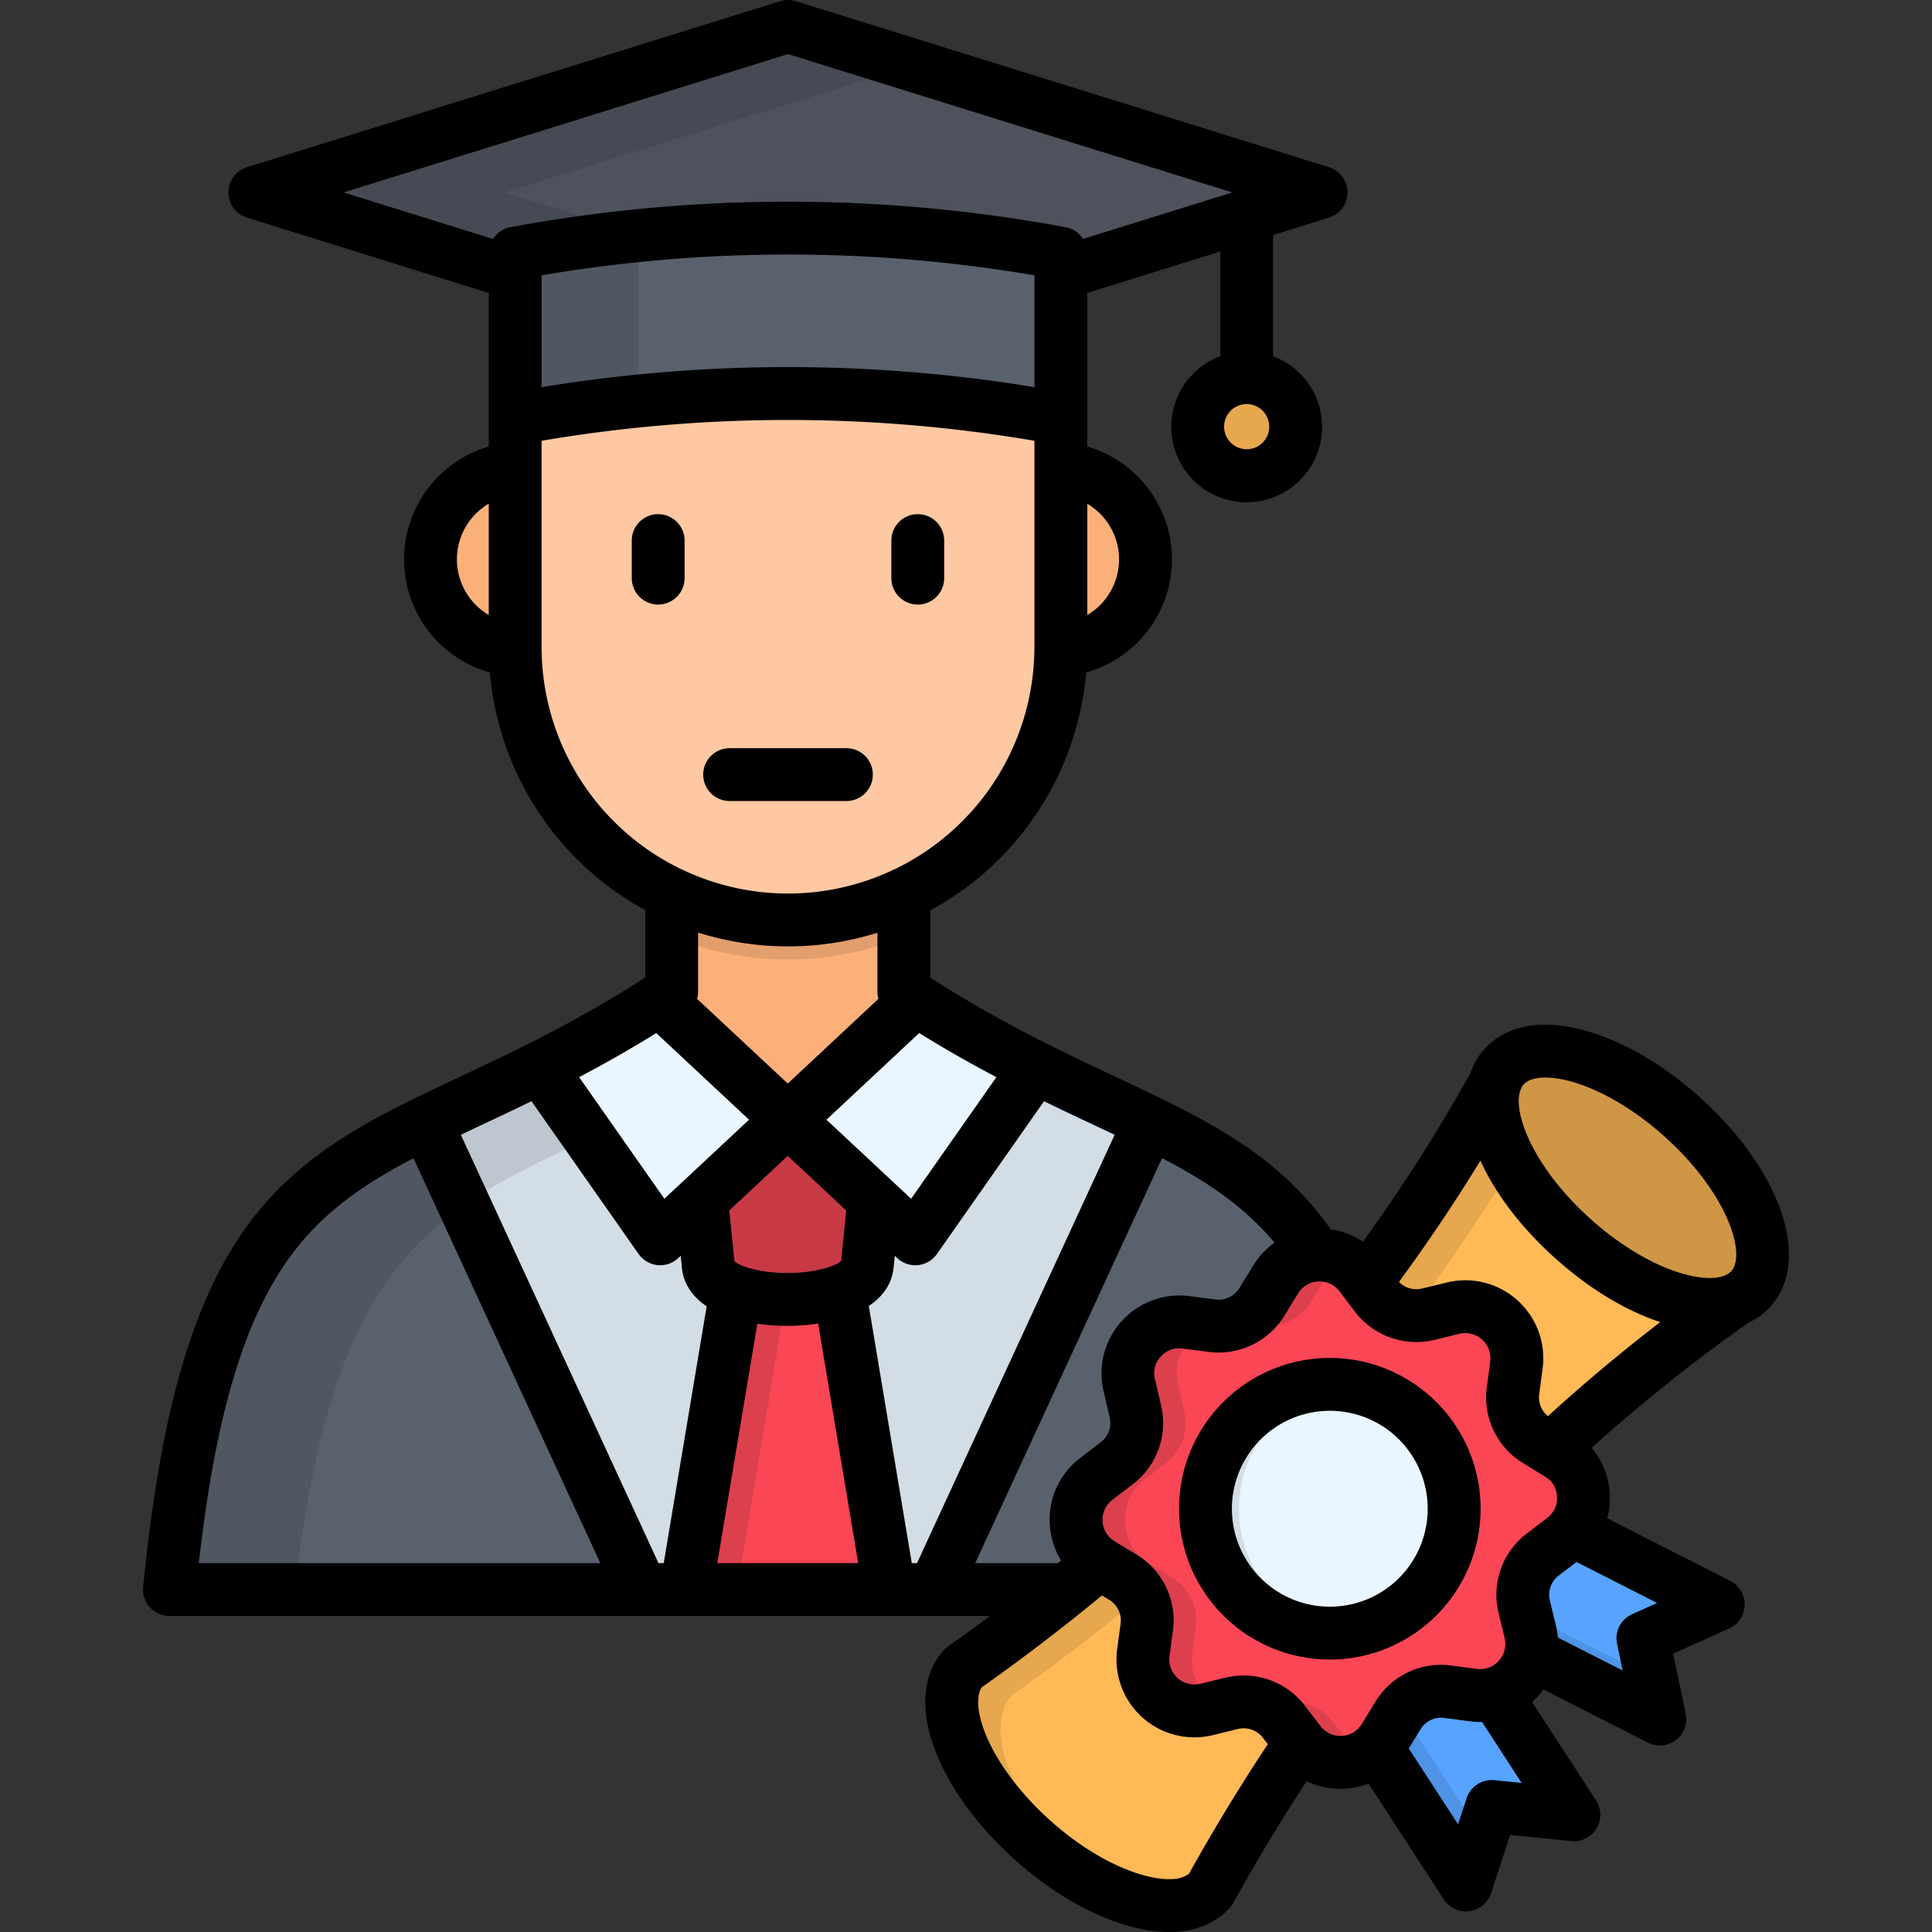 <svg xmlns="http://www.w3.org/2000/svg" id="Layer_1" viewBox="0 0 512 512" data-name="Layer 1"><rect x="0" y="0" width="512" height="512" fill="#333333" stroke="none"/><path d="m347.278 436.159 14.286-9.297 14.315-9.298 41.188 63.383-21.77-2.211-6.803 20.806z" fill="#57a3ff" fill-rule="evenodd"></path><path d="m387.955 390.918-7.71 15.194-7.739 15.194 67.38 34.271-4.507-21.402 19.956-8.986z" fill="#57a3ff" fill-rule="evenodd"></path><path d="m150.128 127.24a24.139 24.139 0 1 1 -32.91 9.071 24.125 24.125 0 0 1 32.91-9.071zm141.194 0a24.146 24.146 0 1 1 -32.939 9.071 24.142 24.142 0 0 1 32.939-9.071z" fill="#fcb079" fill-rule="evenodd"></path><path d="m372.591 421.249c-13.124-133.54-57.883-105.5-139.8-162.992h-48.08c-81.921 57.487-126.68 29.452-139.8 162.992z" fill="#59616e" fill-rule="evenodd"></path><path d="m247.47 421.249 21.657-46.885 35.518-76.96c-19.673-9.638-43.54-19.276-71.859-39.147h-48.075c-28.318 19.871-52.186 29.509-71.858 39.147l35.518 76.96 21.656 46.885z" fill="#d3dde6" fill-rule="evenodd"></path><path d="m197.183 329.293-15.392 91.956h53.915l-15.42-91.956z" fill="#fa4655" fill-rule="evenodd"></path><path d="m223.489 348.314a50.689 50.689 0 0 1 -14.825 2.154c-.454 0-.964 0-1.446-.028l-11.877 70.809h-13.55l12.218-72.907 3.174-19.049h23.1z" fill="#dd404d" fill-rule="evenodd"></path><path d="m233.807 295.759-4 39.572c-1.417 12.019-40.932 12.047-42.151 0l-3.969-39.572z" fill="#c73a45" fill-rule="evenodd"></path><path d="m174.733 216.758h68.031v79.88h-68.031z" fill="#fcb079"></path><g fill-rule="evenodd"><path d="m174.733 264.975 34.016 31.748 33.789 31.577 31.862-45.41a332.884 332.884 0 0 1 -31.635-17.915l-34.015 31.748-33.79 31.577-31.86-45.41a332.884 332.884 0 0 0 31.635-17.915z" fill="#eaf6ff"></path><path d="m208.805 6.994 141.307 43.994-141.307 43.993-141.307-43.993z" fill="#4d525d"></path><path d="m242.764 246.947a82.473 82.473 0 0 1 -68.031-.057v-30.132h68.031z" fill="#e39e6d"></path><path d="m136.494 82.622h144.623v88.867a72.312 72.312 0 0 1 -144.623 0z" fill="#fdc8a2"></path><path d="m281.117 67.089v43.823a394.987 394.987 0 0 0 -144.623 0v-43.823a394.943 394.943 0 0 1 144.623 0z" fill="#59616e"></path><path d="m169.205 106.235q-16.412 1.659-32.711 4.677v-43.823q16.327-2.977 32.711-4.649z" fill="#505763"></path><path d="m330.383 100.112a12.969 12.969 0 1 1 -12.983 12.988 12.975 12.975 0 0 1 12.982-12.983z" fill="#e6a74e"></path><path d="m320.717 500.874c-8.022 8.9-29.14 2.948-47.225-13.322-18.057-16.243-26.22-36.624-18.227-45.525q92.226-64.587 143.32-159.335l32.715 29.423 32.712 29.424q-88.824 60.888-143.292 159.335z" fill="#ffba57"></path><path d="m398.585 282.692c7.994-8.9 29.14-2.948 47.225 13.294 18.057 16.271 26.221 36.652 18.2 45.553-7.994 8.9-29.141 2.948-47.2-13.295-18.085-16.27-26.221-36.651-18.227-45.552z" fill="#cf9646"></path><path d="m390.478 449.227-6.662-.879a13.384 13.384 0 0 0 -13.464 6.435l-3.458 5.7a13.654 13.654 0 0 1 -22.508 1.219l-4.053-5.3a13.438 13.438 0 0 0 -14.088-4.961l-6.463 1.587a13.647 13.647 0 0 1 -16.782-15.054l.878-6.6a13.453 13.453 0 0 0 -6.463-13.465l-5.7-3.458a13.653 13.653 0 0 1 -1.219-22.507l5.357-4.11a13.426 13.426 0 0 0 4.989-13.975l-1.587-6.718a13.671 13.671 0 0 1 15-16.7l6.86.878a13.447 13.447 0 0 0 13.38-6.434l3.515-5.755a13.65 13.65 0 0 1 22.507-1.162l4.053 5.3a13.442 13.442 0 0 0 14.06 4.989l6.491-1.587a13.671 13.671 0 0 1 16.725 15.108l-.879 6.6a13.414 13.414 0 0 0 6.406 13.465l5.7 3.486a13.649 13.649 0 0 1 1.162 22.507l-5.3 4.054a13.445 13.445 0 0 0 -4.989 14.06l1.588 6.519a13.668 13.668 0 0 1 -15.052 16.753z" fill="#fa4655"></path><path d="m327.889 377.794a32.958 32.958 0 1 1 2.466 46.545 32.982 32.982 0 0 1 -2.466-46.545z" fill="#eaf6ff"></path><path d="m123 319.4c9.609-6.69 20.664-11.933 33.193-17.83l-13.1-18.652c-11 5.528-21.061 10.007-30.245 14.486z" fill="#bec7cf"></path><path d="m123 319.4-10.148-22c-37.218 18.259-59.352 36.457-67.946 123.849h33.222c7.143-61.483 21.912-85.833 44.872-101.849z" fill="#505763"></path><path d="m133.659 50.988 108.227-33.676-33.081-10.318-141.305 43.994 69 21.486v-5.385q16.327-2.977 32.711-4.649c.312-.029.6-.057.907-.114z" fill="#454a54"></path><path d="m268.22 449.2q17.857-12.5 34.157-26.136a11.085 11.085 0 0 0 -1.191-1.814 13.426 13.426 0 0 0 -3.77-3.345l-5.7-3.458c-.114-.085-.227-.142-.34-.227-2.778 2.381-5.613 4.706-8.476 7.03q-13.308 10.758-27.638 20.778c-7.993 8.9.17 29.282 18.227 45.525a78.548 78.548 0 0 0 21.657 14.088 87.428 87.428 0 0 1 -8.7-6.888c-18.085-16.271-26.22-36.652-18.226-45.553zm93.713-109.361 2.636 3.43a13.484 13.484 0 0 0 9.156 5.3 446.3 446.3 0 0 0 27.075-39.912c-4.564-8.107-6.321-15.817-4.677-21.458a448.682 448.682 0 0 1 -34.186 52.639z" fill="#e6a74e"></path><path d="m350.4 453.564a13.382 13.382 0 0 0 -11.14-2.126l-3.827.936a13.851 13.851 0 0 1 4.9 4.025l4.053 5.3a1.582 1.582 0 0 0 .2.255 13.23 13.23 0 0 0 11.367 5.074 13.789 13.789 0 0 0 5.754-1.559 14.368 14.368 0 0 1 -4.337-3.77l-4.053-5.3a13.829 13.829 0 0 0 -2.92-2.835zm-16.275-102.246a13.427 13.427 0 0 0 13.351-6.434l3.544-5.755a11.552 11.552 0 0 1 .935-1.36 12.611 12.611 0 0 1 4.195-3.572 13.16 13.16 0 0 0 -7.2-1.587h-.113a13.3 13.3 0 0 0 -10.828 6.519l-3.515 5.755a13.41 13.41 0 0 1 -6.662 5.641zm-35.943 52.182a13.274 13.274 0 0 1 5.329-11.565l5.357-4.11a13.361 13.361 0 0 0 4.961-13.975l-1.559-6.718a13.228 13.228 0 0 1 3.118-12.274 13.952 13.952 0 0 1 5.159-3.629l-6.293-.793a13.671 13.671 0 0 0 -15 16.7l1.587 6.718a13.426 13.426 0 0 1 -4.989 13.975l-5.357 4.11a13.639 13.639 0 0 0 .879 22.28c.113.085.226.142.34.227l5.7 3.458a13.426 13.426 0 0 1 3.77 3.345 11.085 11.085 0 0 1 1.191 1.814 13.708 13.708 0 0 1 1.5 8.306l-.878 6.6a13.647 13.647 0 0 0 16.781 15.051l3.827-.935a13.834 13.834 0 0 1 -3.2-2.154 13.353 13.353 0 0 1 -4.422-11.962l.879-6.6a13.341 13.341 0 0 0 -2.665-10.12 13.825 13.825 0 0 0 -3.77-3.345l-5.7-3.458a13.3 13.3 0 0 1 -5.7-6.8 13.956 13.956 0 0 1 -.85-4.139z" fill="#dd404d"></path><path d="m336.251 421.249a32.954 32.954 0 0 1 20.608-54.057 32.857 32.857 0 0 0 -20.92 4.082 33.215 33.215 0 0 0 -8.05 6.52 34.529 34.529 0 0 0 -4.932 7.2 33.036 33.036 0 0 0 4.365 36.255 38.871 38.871 0 0 0 3.033 3.09 32.79 32.79 0 0 0 22.082 8.447 33.159 33.159 0 0 0 4.422-.283c-1.049-.142-2.069-.34-3.09-.567a32.85 32.85 0 0 1 -14.485-7.6 34.582 34.582 0 0 1 -3.033-3.09z" fill="#d3dde6"></path><path d="m370.352 454.783-3.458 5.7a14.846 14.846 0 0 1 -2.07 2.664l23.67 36.4 4.28-13.1-21.487-33.024a11.564 11.564 0 0 0 -.935 1.361zm67.181-10.318-33.194-16.895 1.191 4.9a13.532 13.532 0 0 1 .2 5.726l34.158 17.377z" fill="#4e93e6"></path></g><path d="m186.357 205.28a7 7 0 0 1 7-7h30.953a7 7 0 0 1 0 14h-30.952a7 7 0 0 1 -7.001-7zm-4.933-62.02a7 7 0 1 0 -14 0v9.949a7 7 0 1 0 14 0zm61.794 16.951a7 7 0 0 0 7-7v-9.951a7 7 0 1 0 -14 0v9.949a7 7 0 0 0 7 7.002zm138.912 266.339a39.959 39.959 0 0 1 -59.43-53.436 39.959 39.959 0 0 1 59.43 53.436zm-12.36-46.025a25.956 25.956 0 1 0 1.954 36.657 26.007 26.007 0 0 0 -1.954-36.657zm99.469-34.309a17.644 17.644 0 0 1 -4.444 3.569c-.237.138-.488.255-.732.383-.266.138-.52.288-.8.415a449.112 449.112 0 0 0 -41.458 33.1 20.487 20.487 0 0 1 4.795 12.207 21.077 21.077 0 0 1 -.677 6.47l32.605 16.585a7 7 0 0 1 -.3 12.624l-14.824 6.675 3.326 15.893a7 7 0 0 1 -10.028 7.675l-27.672-14.079a21.333 21.333 0 0 1 -1.442 1.777 21.039 21.039 0 0 1 -1.558 1.56l16.931 26.057a7 7 0 0 1 -6.578 10.78l-16.167-1.642-5.074 15.455a7.007 7.007 0 0 1 -5.748 4.759 7.1 7.1 0 0 1 -.906.058 7 7 0 0 1 -5.869-3.186l-19.935-30.675a20.963 20.963 0 0 1 -6.32 1.339q-.6.032-1.189.032a20.456 20.456 0 0 1 -8.894-2.007c-6.776 10.329-13.3 21.141-19.442 32.222a7.073 7.073 0 0 1 -.915 1.285c-3.481 3.875-8.524 6.093-14.585 6.413-.5.026-1.019.04-1.537.04-12.138 0-27.662-7.263-40.97-19.253-9.517-8.548-16.874-18.536-20.706-28.116-4.48-11.2-3.785-20.892 1.958-27.287a7 7 0 0 1 1.188-1.053c3.729-2.617 7.421-5.314 11.092-8.044h-217.452a7 7 0 0 1 -6.967-7.689c4.613-46.849 13.312-76.631 28.206-96.566 11.6-15.519 26.434-24.4 43.505-32.792.1-.051.193-.107.295-.154.039-.018.079-.031.119-.048 3.833-1.879 7.777-3.736 11.823-5.641 14.487-6.819 30.8-14.5 49.1-26.3v-17.879a79.433 79.433 0 0 1 -41.163-62.953 31.133 31.133 0 0 1 -.306-59.872v-40.71l-64.075-19.964a7 7 0 0 1 0-13.369l141.304-43.992a6.971 6.971 0 0 1 4.163 0l141.275 43.993a7 7 0 0 1 0 13.368l-14.81 4.614v32.112a19.984 19.984 0 1 1 -14 0v-27.75l-35.235 10.977v40.712a31.124 31.124 0 0 1 -.305 59.856 79.431 79.431 0 0 1 -41.307 63.055v17.806c18.3 11.8 34.617 19.477 49.1 26.3 4.1 1.929 8.047 3.79 11.86 5.656.026.011.053.019.079.032.074.034.142.076.215.112 18.126 8.885 33.055 17.9 44.9 34.65a20.133 20.133 0 0 1 8.5 3.262 444.466 444.466 0 0 0 28.461-44.642 18.9 18.9 0 0 1 1.328-3.008c.041-.076.087-.154.13-.231.125-.22.245-.442.379-.657.227-.372.48-.745.749-1.115l.007-.01.013-.016a14.017 14.017 0 0 1 1.253-1.5c5.756-6.291 15.271-7.964 26.815-4.715 9.931 2.8 20.641 9.051 30.156 17.61 21.621 19.435 29.681 43.267 18.76 55.427zm-132.877-233.145a5.982 5.982 0 1 0 -5.981 5.982 5.974 5.974 0 0 0 5.981-5.982zm-206.838 20.418a17.1 17.1 0 0 0 0 29.486zm114.076 140.281-24.576 22.963 22.434 20.951 22.6-32.231c-6.51-3.425-13.32-7.253-20.458-11.683zm-11.067-10.92v-15.665a79.357 79.357 0 0 1 -47.533-.048v15.713a6.969 6.969 0 0 1 -.26 1.861l24.03 22.442 24.023-22.448a7 7 0 0 1 -.261-1.855zm-39.263 57.933 1.344 13.438c1.17 1.157 6.217 3.132 14.039 3.132h.22c7.859-.037 12.905-2.058 14.049-3.216l1.335-13.356-15.491-14.467zm80.873-247.819a389.57 389.57 0 0 0 -130.617 0v29.636a403.4 403.4 0 0 1 130.617 0zm14 60.547v29.464a17.1 17.1 0 0 0 0-29.464zm-152.89-73.3a403.718 403.718 0 0 1 147.162 0 6.973 6.973 0 0 1 4.6 3.107l39.55-12.318-117.73-36.665-117.758 36.665 39.571 12.33a6.975 6.975 0 0 1 4.608-3.12zm45.231 170.11a6.925 6.925 0 0 1 .884.4 65.1 65.1 0 0 0 54.737.086 6.952 6.952 0 0 1 1.042-.473 65.387 65.387 0 0 0 36.972-58.012c0-.139 0-.277.011-.414s.01-.279.01-.419v-54.68a389.57 389.57 0 0 0 -130.617 0v54.679a65.389 65.389 0 0 0 36.964 58.832zm-27.01 55.134 22.594 32.231 22.438-20.952-24.584-22.96c-7.134 4.426-13.943 8.256-20.445 11.68zm5.611 128.789-49.512-107.308c-12.961 6.783-23.724 14.085-32.2 25.436-12.491 16.72-20.188 42.152-24.678 81.871zm28.189-68.055c-3.826-2.576-6.136-6.024-6.554-10.154l-.32-3.235-.66.616a7 7 0 0 1 -10.512-1.1l-28.379-40.484c-4.483 2.184-8.814 4.225-12.993 6.192-1.95.918-3.849 1.815-5.724 2.705l52.378 113.514h1.383zm40.16 68.055-10.611-63.486a55.506 55.506 0 0 1 -8.184.6c-.18 0-.358 0-.536 0a56.871 56.871 0 0 1 -7.405-.544l-10.61 63.434zm67.966-113.513q-2.8-1.329-5.724-2.7c-4.178-1.968-8.51-4.009-12.993-6.194l-28.383 40.482a7 7 0 0 1 -5.006 2.945 7.115 7.115 0 0 1 -.728.038 7 7 0 0 1 -4.778-1.885l-.659-.616-.323 3.225c0 .047-.009.093-.015.139-.52 4.326-3 7.569-6.547 9.926l11.391 68.152h1.384zm-15.03 113.512c.274-.223.555-.441.829-.665a20.636 20.636 0 0 1 -2.989-9.693 20.384 20.384 0 0 1 8.052-17.5l5.365-4.116a6.39 6.39 0 0 0 2.411-6.8l-1.569-6.757a20.647 20.647 0 0 1 22.672-25.228l6.892.884a6.426 6.426 0 0 0 6.49-3.145l3.553-5.77a20.534 20.534 0 0 1 5.687-6.127c-8.094-9.694-17.9-16.2-29.8-22.406l-49.523 107.323zm55.614 47.989-1.212-1.585a6.423 6.423 0 0 0 -6.85-2.409l-6.476 1.584a20.649 20.649 0 0 1 -25.387-22.748l.882-6.633a6.372 6.372 0 0 0 -3.117-6.55l-1.791-1.086c-10.279 8.484-20.974 16.678-31.886 24.367-1.5 2.318-1.151 6.919.984 12.259 3.006 7.513 9.228 15.862 17.07 22.906 12.568 11.326 25.33 16.023 32.4 15.64a7.984 7.984 0 0 0 4.478-1.382c6.59-11.839 13.611-23.375 20.901-34.363zm67.271 10.268-10.5-16.168a21.454 21.454 0 0 1 -3.17-.164h-.023l-6.661-.879a6.344 6.344 0 0 0 -6.529 3.117l-3.036 4.96 13.065 20.1 2.272-6.921a7 7 0 0 1 7.36-4.781zm6.745-70.223a6.407 6.407 0 0 0 2.618-5.662 6.3 6.3 0 0 0 -3.161-5.3l-5.718-3.5a20.386 20.386 0 0 1 -9.69-20.371l.877-6.594a6.677 6.677 0 0 0 -8.194-7.372l-6.447 1.575a20.493 20.493 0 0 1 -21.275-7.525l-4.048-5.33a6.649 6.649 0 0 0 -10.946.562l-3.565 5.791a20.44 20.44 0 0 1 -20.182 9.71l-6.88-.881a6.369 6.369 0 0 0 -5.785 2.164 6.2 6.2 0 0 0 -1.511 5.959l1.57 6.764a20.373 20.373 0 0 1 -7.523 21.114l-5.353 4.108a6.649 6.649 0 0 0 .59 10.966l5.7 3.458a20.345 20.345 0 0 1 9.741 20.379l-.878 6.6a6.646 6.646 0 0 0 8.173 7.328l6.5-1.589a21.306 21.306 0 0 1 5.008-.6 20.384 20.384 0 0 1 16.268 8.1l4.061 5.311a6.648 6.648 0 0 0 10.96-.6l3.5-5.717a20.294 20.294 0 0 1 20.343-9.719l6.624.874a6.7 6.7 0 0 0 7.373-8.181l-1.581-6.491a20.383 20.383 0 0 1 7.551-21.287zm7.8 11.661-4.6 3.515a6.4 6.4 0 0 0 -2.438 6.85l1.586 6.511a21.564 21.564 0 0 1 .5 3.157l17.175 8.737-1.487-7.1a7 7 0 0 1 3.978-7.818l6.632-2.988zm22.186-63.575c-8.985-2.952-18.7-8.7-27.866-16.943-9.162-8.228-15.905-17.248-19.791-25.845-6.738 11.009-13.958 21.76-21.589 32.143a6.43 6.43 0 0 0 6.26 1.726l6.451-1.578a20.681 20.681 0 0 1 25.354 22.846l-.877 6.592a6.365 6.365 0 0 0 2.3 5.988c9.519-8.685 19.472-17.022 29.762-24.929zm1.132-49.172c-7.835-7.047-16.8-12.347-24.587-14.541-5.941-1.674-10.815-1.4-12.717.72-.071.079-.144.155-.218.23-.018.025-.032.052-.05.077a3.9 3.9 0 0 0 -.212.336 5.945 5.945 0 0 0 -.468 1.1c-.032.109-.076.214-.113.321-1.624 6.211 3.98 20.329 18.727 33.574 14.815 13.323 29.568 17.4 35.494 15.055.051-.023.1-.051.15-.072.173-.072.334-.148.488-.227a4.617 4.617 0 0 0 .879-.6c.038-.033.079-.061.118-.094.062-.06.129-.118.184-.18 4.027-4.483-.88-20.59-17.671-35.699z"></path></svg>